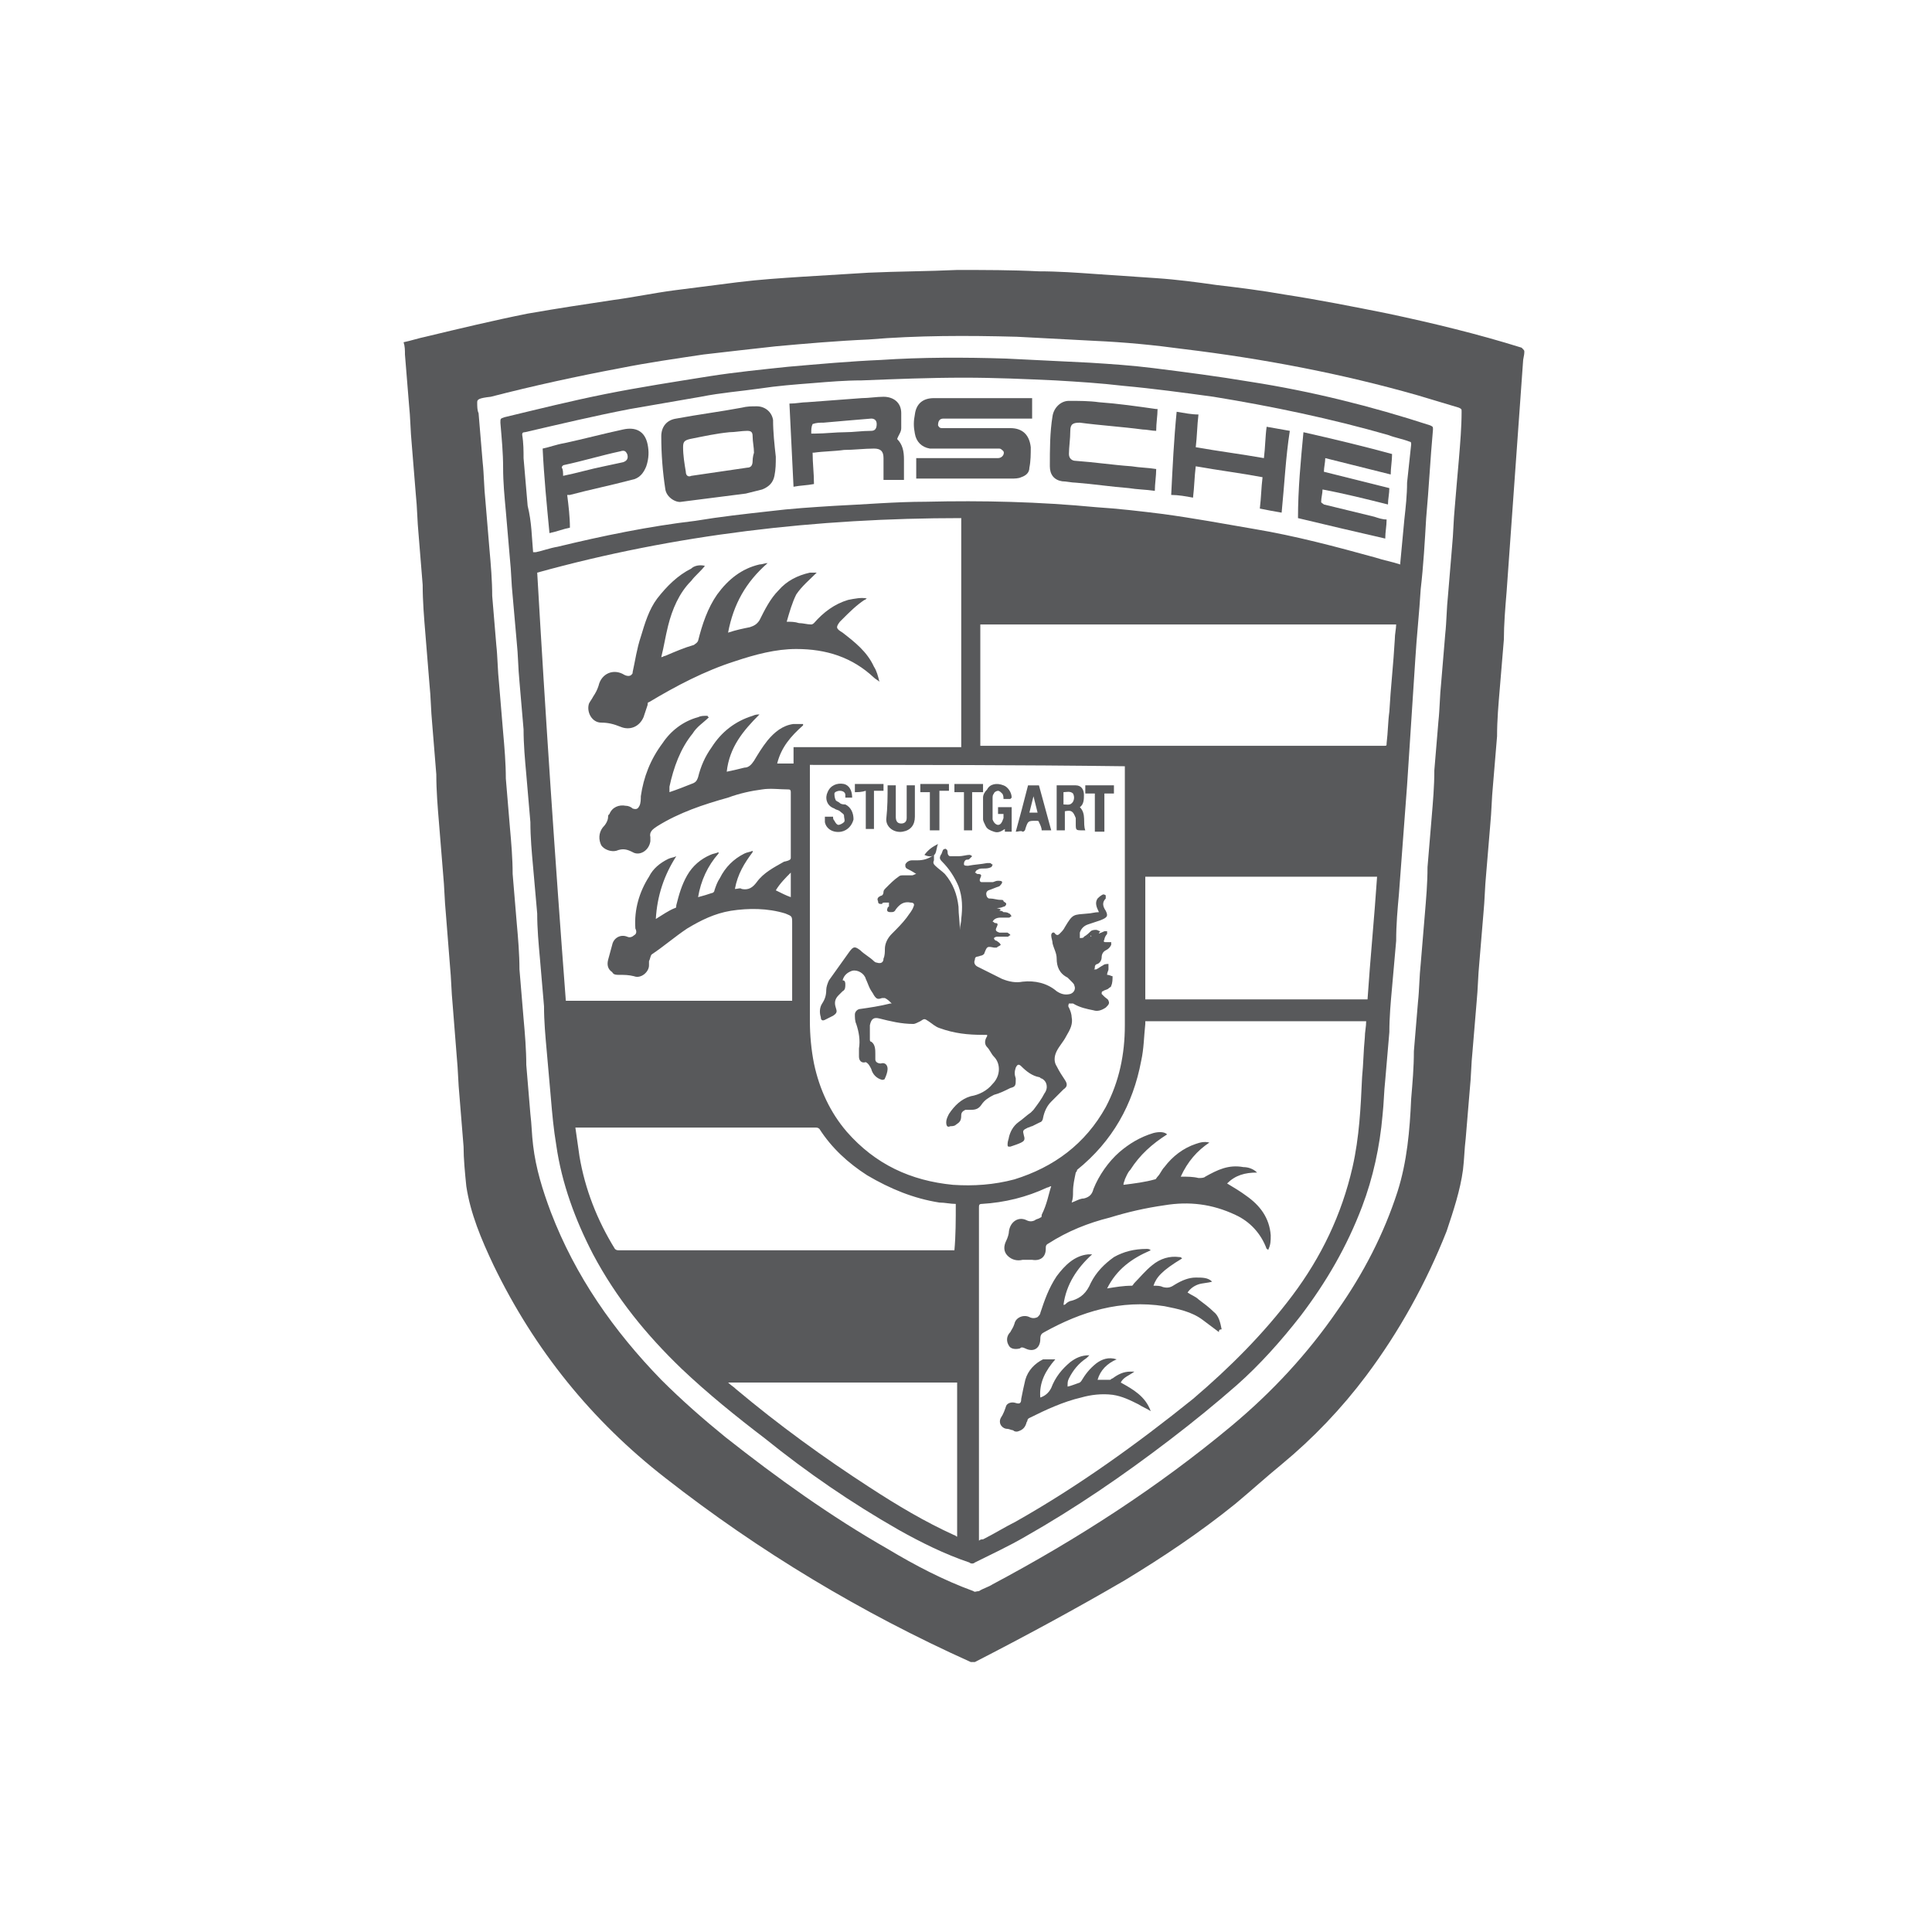 <svg xmlns="http://www.w3.org/2000/svg" xmlns:xlink="http://www.w3.org/1999/xlink" id="Layer_1" x="0px" y="0px" viewBox="0 0 141.7 141.7" style="enable-background:new 0 0 141.7 141.7;" xml:space="preserve"><style type="text/css">	.st0{fill:#58595B;}</style><g id="_x39_krHdp.tif">	<g>		<path class="st0" d="M111.8,25.8c0,0.3-0.1,0.5-0.1,0.8c-0.1,1.4-0.2,2.8-0.3,4.2c-0.1,1.4-0.2,2.8-0.3,4.2   c-0.1,1.4-0.2,2.8-0.3,4.2c-0.1,1.4-0.2,2.8-0.3,4.2c-0.1,1.2-0.2,2.4-0.2,3.5c-0.1,1.2-0.2,2.4-0.3,3.6c-0.1,1.2-0.2,2.3-0.2,3.5   c-0.1,1.2-0.2,2.4-0.3,3.6c-0.1,1-0.1,1.9-0.2,2.9c-0.1,1.2-0.2,2.4-0.3,3.6c-0.1,1-0.1,1.9-0.2,2.9c-0.1,1.2-0.2,2.4-0.3,3.6   c-0.1,1-0.1,1.9-0.2,2.9c-0.1,1.2-0.2,2.4-0.3,3.6c-0.1,0.9-0.1,1.9-0.2,2.8c-0.1,1.2-0.2,2.4-0.3,3.6c-0.1,0.8-0.1,1.5-0.2,2.3   c-0.2,1.5-0.7,3-1.2,4.5c-1.5,3.8-3.5,7.4-5.9,10.6c-1.8,2.4-3.9,4.6-6.2,6.5c-1.1,0.9-2.2,1.9-3.4,2.9c-2.6,2.1-5.3,3.9-8.1,5.6   c-3.6,2.1-7.3,4.1-11,6c-0.1,0-0.2,0-0.3,0c-8-3.6-15.5-8.1-22.4-13.5c-5.4-4.2-9.6-9.4-12.6-15.6c-0.9-1.9-1.7-3.8-2-5.8   C34.1,86,34,85,34,84.1c-0.1-1.2-0.2-2.5-0.3-3.7c-0.1-1-0.1-1.9-0.2-2.9c-0.1-1.3-0.2-2.5-0.3-3.8c-0.1-1-0.1-1.9-0.2-2.9   c-0.1-1.3-0.2-2.5-0.3-3.8c-0.1-1-0.1-1.9-0.2-2.9c-0.1-1.2-0.2-2.5-0.3-3.7c-0.1-1.2-0.2-2.4-0.2-3.6c-0.1-1.2-0.2-2.4-0.3-3.7   c-0.1-1-0.1-2-0.2-2.9c-0.1-1.2-0.2-2.5-0.3-3.7c-0.1-1.2-0.2-2.4-0.2-3.6c-0.1-1.2-0.2-2.4-0.3-3.7c-0.1-1-0.1-2-0.2-2.9   c-0.1-1.2-0.2-2.5-0.3-3.7c-0.1-1-0.1-2-0.2-2.9c-0.1-1.2-0.2-2.5-0.3-3.7c0-0.3,0-0.6-0.1-0.9c0.5-0.1,1.1-0.3,1.6-0.4   c2.5-0.6,5-1.2,7.5-1.7C41,22.6,43,22.3,45,22c1.5-0.2,2.9-0.5,4.4-0.7c1.6-0.2,3.1-0.4,4.7-0.6c1.6-0.2,3.2-0.3,4.7-0.4   c1.6-0.1,3.3-0.2,4.9-0.3c2.2-0.1,4.4-0.1,6.5-0.2c2,0,4,0,6,0.1c1.4,0,2.8,0.1,4.2,0.2c1.5,0.1,2.9,0.2,4.4,0.3   c1.5,0.1,3,0.3,4.4,0.5c1.7,0.2,3.3,0.4,5,0.7c2.6,0.4,5.1,0.9,7.6,1.4c3.3,0.7,6.6,1.5,9.8,2.5C111.8,25.7,111.8,25.7,111.8,25.8   z M35,29.5c0,0.3,0,0.6,0.1,0.8c0.1,1.2,0.2,2.4,0.3,3.6c0.1,0.9,0.1,1.9,0.2,2.8c0.1,1.2,0.2,2.4,0.3,3.6   c0.1,1.1,0.2,2.3,0.2,3.4c0.1,1.2,0.2,2.4,0.3,3.6c0.1,0.9,0.1,1.9,0.2,2.8c0.1,1.2,0.2,2.4,0.3,3.6c0.1,1.1,0.2,2.3,0.2,3.4   c0.1,1.2,0.2,2.4,0.3,3.6c0.1,1.1,0.2,2.3,0.2,3.4c0.1,1.2,0.2,2.4,0.3,3.6c0.1,1.1,0.2,2.3,0.2,3.4c0.1,1.2,0.2,2.4,0.3,3.6   c0.1,1.1,0.2,2.3,0.2,3.4c0.1,1.2,0.2,2.4,0.3,3.6c0.1,0.8,0.1,1.5,0.2,2.3c0.2,1.7,0.7,3.3,1.3,4.9c1.8,4.7,4.6,8.7,8.1,12.3   c1.5,1.5,3.1,2.9,4.7,4.2c3.8,3,7.7,5.8,11.9,8.2c2,1.2,4.1,2.3,6.3,3.1c0.1,0.1,0.2,0,0.4,0c0.3-0.2,0.7-0.3,1-0.5   c6.2-3.3,12.1-7.1,17.5-11.6c3-2.5,5.6-5.3,7.8-8.5c1.9-2.7,3.4-5.6,4.4-8.7c0.7-2.2,0.9-4.5,1-6.8c0.1-1.2,0.2-2.3,0.2-3.5   c0.1-1.2,0.2-2.4,0.3-3.6c0.1-0.9,0.1-1.9,0.2-2.8c0.1-1.2,0.2-2.4,0.3-3.6c0.1-1.2,0.2-2.3,0.2-3.5c0.1-1.2,0.2-2.4,0.3-3.6   c0.1-1.2,0.2-2.3,0.2-3.5c0.1-1.2,0.2-2.4,0.3-3.6c0.1-0.9,0.1-1.9,0.2-2.8c0.1-1.2,0.2-2.4,0.3-3.6c0.1-0.9,0.1-1.9,0.2-2.8   c0.1-1.2,0.2-2.4,0.3-3.6c0.1-1,0.1-1.9,0.2-2.9c0.1-1.2,0.2-2.4,0.3-3.5c0.1-1.2,0.2-2.4,0.2-3.5c0-0.2,0-0.2-0.2-0.3   c-1-0.3-2-0.6-3-0.9c-5.6-1.6-11.4-2.7-17.2-3.4c-2.2-0.3-4.3-0.5-6.5-0.6c-1.9-0.1-3.8-0.2-5.7-0.3c-3.7-0.1-7.3-0.1-10.9,0.2   c-2.3,0.1-4.6,0.3-6.8,0.5c-1.8,0.2-3.6,0.4-5.3,0.6c-2,0.3-4.1,0.6-6.1,1c-3.2,0.6-6.4,1.3-9.5,2.1C35.1,29.2,35,29.3,35,29.5z"></path>		<path class="st0" d="M36.7,31c0-0.3,0-0.3,0.3-0.4c2.5-0.6,4.9-1.2,7.4-1.7c2.5-0.5,5.1-0.9,7.6-1.3c1.9-0.3,3.9-0.5,5.8-0.7   c2.3-0.2,4.5-0.4,6.8-0.5c3-0.2,6.1-0.2,9.2-0.1c2,0.1,4.1,0.2,6.1,0.3c1.6,0.1,3.1,0.2,4.7,0.4c2.4,0.3,4.7,0.6,7.1,1   c4.5,0.7,8.9,1.8,13.2,3.2c0.2,0.1,0.2,0.1,0.2,0.3c-0.2,2.2-0.3,4.3-0.5,6.5c-0.1,1.7-0.2,3.5-0.4,5.2c-0.1,1.7-0.3,3.5-0.4,5.2   c-0.1,1.5-0.2,3.1-0.3,4.6c-0.1,1.5-0.2,3.1-0.3,4.6c-0.1,1.3-0.2,2.7-0.3,4c-0.1,1.3-0.2,2.7-0.3,4c-0.1,1.1-0.2,2.2-0.2,3.4   c-0.1,1.1-0.2,2.3-0.3,3.4c-0.1,1.1-0.2,2.2-0.2,3.3c-0.1,1.2-0.2,2.3-0.3,3.5c-0.1,0.9-0.1,1.7-0.2,2.6c-0.2,2.3-0.7,4.6-1.5,6.7   c-1.1,2.9-2.6,5.5-4.5,8c-1.4,1.8-3,3.6-4.7,5.1c-1.6,1.4-3.2,2.7-4.9,4c-3.4,2.6-6.9,5-10.6,7.1c-1.2,0.7-2.5,1.3-3.7,1.9   c-0.1,0.1-0.3,0.1-0.4,0c-1.8-0.6-3.6-1.5-5.2-2.4c-3.5-2-6.7-4.2-9.8-6.7c-2.1-1.6-4.2-3.3-6.1-5.1c-2.6-2.5-4.8-5.2-6.5-8.4   c-1.3-2.5-2.3-5.2-2.7-8c-0.2-1.2-0.3-2.3-0.4-3.5c-0.1-1.1-0.2-2.3-0.3-3.4c-0.1-1.1-0.2-2.2-0.2-3.3c-0.1-1.2-0.2-2.3-0.3-3.5   c-0.1-1.1-0.2-2.2-0.2-3.3c-0.1-1.1-0.2-2.3-0.3-3.4c-0.1-1.1-0.2-2.2-0.2-3.3c-0.1-1.2-0.2-2.3-0.3-3.5c-0.1-1.1-0.2-2.2-0.2-3.3   c-0.1-1.2-0.2-2.3-0.3-3.5C38,49,38,48,37.9,47.1c-0.1-1.1-0.2-2.3-0.3-3.4c-0.1-0.9-0.1-1.8-0.2-2.7c-0.1-1.2-0.2-2.3-0.3-3.5   c-0.1-1.1-0.2-2.1-0.2-3.2C36.9,33.2,36.8,32.2,36.7,31z M41.5,73.4c5.5,0,11,0,16.6,0c0-0.1,0-0.2,0-0.3c0-1.8,0-3.6,0-5.4   c0-0.5,0-0.5-0.5-0.7c-1.3-0.4-2.7-0.4-4-0.2c-1.2,0.2-2.2,0.7-3.2,1.3c-0.9,0.6-1.7,1.3-2.6,1.9c-0.1,0.1-0.1,0.3-0.2,0.5   c0,0.1,0,0.2,0,0.3c0,0.5-0.6,1-1.1,0.8c-0.4-0.1-0.7-0.1-1.1-0.1c-0.2,0-0.4,0-0.5-0.2c-0.3-0.2-0.4-0.5-0.3-0.9   c0.1-0.4,0.2-0.7,0.3-1.1c0.1-0.5,0.6-0.8,1.1-0.6c0.2,0.1,0.4,0,0.5-0.1c0.2-0.1,0.2-0.3,0.1-0.5c-0.1-1.4,0.3-2.7,1-3.8   c0.3-0.6,0.8-1,1.4-1.3c0.2-0.1,0.4-0.1,0.6-0.2c-0.9,1.4-1.4,2.9-1.5,4.6c0.5-0.3,0.9-0.6,1.4-0.8c0.1,0,0.1-0.1,0.1-0.2   c0.2-0.8,0.4-1.5,0.8-2.2c0.4-0.7,1-1.2,1.7-1.5c0.2-0.1,0.4-0.1,0.6-0.2c0,0,0,0,0,0.1c-0.8,0.9-1.3,2-1.5,3.2   c0.4-0.1,0.7-0.2,1-0.3c0.1,0,0.2-0.1,0.2-0.2c0.1-0.3,0.2-0.6,0.4-0.9c0.4-0.8,1-1.4,1.8-1.8c0.2-0.1,0.4-0.1,0.6-0.2   c0,0,0,0,0,0.1c-0.6,0.8-1.1,1.6-1.3,2.7c0.2,0,0.4-0.1,0.5,0c0.5,0.1,0.8-0.1,1.1-0.5c0.5-0.7,1.3-1.1,2-1.5   C58,63.1,58,63,58,62.9c0-1.6,0-3.2,0-4.8c0-0.2-0.1-0.2-0.2-0.2c-0.6,0-1.3-0.1-1.9,0c-0.8,0.1-1.7,0.3-2.5,0.6   c-1.8,0.5-3.6,1.1-5.2,2.1c-0.3,0.2-0.6,0.4-0.5,0.8c0,0.1,0,0.2,0,0.3c-0.1,0.7-0.8,1.1-1.3,0.8c-0.4-0.2-0.7-0.3-1.2-0.1   c-0.4,0.1-0.9-0.1-1.1-0.4c-0.2-0.4-0.2-0.9,0.1-1.3c0.2-0.2,0.4-0.5,0.4-0.8c0-0.1,0-0.1,0.1-0.2c0.2-0.5,0.7-0.7,1.2-0.6   c0.2,0,0.4,0.1,0.5,0.2c0.3,0.1,0.4,0,0.5-0.2c0.1-0.2,0.1-0.5,0.1-0.7c0.2-1.4,0.7-2.7,1.6-3.9c0.6-0.9,1.5-1.6,2.6-1.9   c0.2-0.1,0.4-0.1,0.7-0.1c0,0,0,0.1,0.1,0.1c-0.4,0.4-0.9,0.7-1.2,1.2c-0.9,1.1-1.4,2.5-1.7,3.9c0,0.1,0,0.3,0,0.4   c0.6-0.2,1.1-0.4,1.6-0.6c0.3-0.1,0.4-0.2,0.5-0.5c0.2-0.8,0.5-1.5,1-2.2c0.7-1.1,1.7-1.9,3-2.3c0.2-0.1,0.4-0.1,0.5-0.1   c-1.2,1.2-2.2,2.4-2.4,4.2c0.5-0.1,0.9-0.2,1.3-0.3c0.3,0,0.5-0.2,0.7-0.5c0.3-0.5,0.6-1,1-1.5c0.5-0.6,1.1-1.1,1.9-1.2   c0.2,0,0.4,0,0.7,0c0,0,0,0,0,0.1c-0.9,0.8-1.6,1.6-1.9,2.8c0.4,0,0.8,0,1.2,0c0-0.4,0-0.8,0-1.2c4.1,0,8.2,0,12.3,0   c0-5.6,0-11.2,0-16.8c-10.6,0-21,1.2-31.1,4C40,52.4,40.7,62.9,41.5,73.4z M77.1,87C77,87,77,87,77.1,87c-0.1,0-0.2,0.1-0.3,0.1   c-1.5,0.7-3.1,1.1-4.8,1.2c-0.2,0-0.2,0.1-0.2,0.3c0,8,0,16.1,0,24.1c0,0.1,0,0.2,0,0.3c0.1-0.1,0.2-0.1,0.3-0.1   c0.8-0.4,1.6-0.9,2.4-1.3c4.6-2.6,8.9-5.7,13-9c2.7-2.3,5.2-4.8,7.3-7.6c2.1-2.8,3.6-5.9,4.4-9.4c0.5-2.2,0.6-4.4,0.7-6.6   c0.1-1,0.1-1.9,0.2-2.9c0-0.4,0.1-0.8,0.1-1.2c-5.4,0-10.8,0-16.2,0c0,0.1,0,0.2,0,0.2c-0.1,0.9-0.1,1.8-0.3,2.7   c-0.6,3.2-2.1,5.9-4.7,8C79,85.9,78.9,86,78.9,86c-0.1,0.5-0.2,0.9-0.2,1.4c0,0.3,0,0.5-0.1,0.8c0.3-0.1,0.6-0.3,0.9-0.3   c0.4-0.1,0.6-0.3,0.7-0.7c0.4-1,1.1-2,1.9-2.7c0.7-0.6,1.5-1.1,2.5-1.4c0.4-0.1,0.8-0.1,1,0.1c-1.1,0.7-2,1.5-2.7,2.6   c-0.2,0.2-0.3,0.5-0.4,0.7c0,0.1-0.1,0.2-0.1,0.4c0.8-0.1,1.6-0.2,2.3-0.4c0.1,0,0.1-0.1,0.2-0.2c0.2-0.2,0.3-0.5,0.5-0.7   c0.6-0.8,1.4-1.4,2.3-1.7c0.3-0.1,0.6-0.2,1-0.1c-0.9,0.6-1.6,1.4-2.1,2.5c0.5,0,0.9,0,1.3,0.1c0.2,0,0.4,0,0.5-0.1   c0.9-0.5,1.7-0.9,2.8-0.7c0.3,0,0.7,0.1,1,0.4c-0.9,0-1.6,0.2-2.2,0.8c0.5,0.3,1,0.6,1.4,0.9c1,0.7,1.7,1.6,1.8,2.9   c0,0.4,0,0.7-0.2,1.1c0-0.1-0.1-0.1-0.1-0.1c-0.4-1.1-1.2-2-2.3-2.5c-1.7-0.8-3.4-1-5.2-0.7c-1.4,0.2-2.7,0.5-4,0.9   c-1.6,0.4-3.1,1-4.5,1.9c-0.2,0.1-0.2,0.2-0.2,0.4c0,0.6-0.4,0.9-1,0.8c-0.2,0-0.4,0-0.7,0c-0.4,0.1-0.8,0-1.1-0.3   c-0.3-0.3-0.3-0.7-0.1-1.1c0.1-0.2,0.2-0.5,0.2-0.7c0.1-0.7,0.7-1.1,1.3-0.8c0.2,0.1,0.4,0.1,0.6,0c0.1-0.1,0.3-0.1,0.4-0.2   c0.1,0,0.1-0.1,0.1-0.2C76.8,88.3,76.9,87.6,77.1,87z M59.4,56.1c0,0.1,0,0.2,0,0.3c0,6.2,0,12.3,0,18.5c0,1,0.1,2.1,0.3,3.1   c0.4,1.9,1.2,3.6,2.4,5c2.1,2.4,4.7,3.6,7.8,3.9c1.5,0.1,3,0,4.5-0.4c2.9-0.9,5.2-2.6,6.7-5.3c1-1.9,1.4-3.9,1.4-6   c0-6.3,0-12.5,0-18.8c0-0.1,0-0.2,0-0.2C74.8,56.1,67.1,56.1,59.4,56.1z M39.1,40.5c0.1,0,0.1,0,0.2,0c0.5-0.1,1-0.3,1.6-0.4   c3.3-0.8,6.7-1.5,10.1-1.9c1.8-0.3,3.6-0.5,5.4-0.7c1.6-0.2,3.2-0.3,4.8-0.4c2.2-0.1,4.5-0.3,6.7-0.3c4.2-0.1,8.3,0,12.5,0.4   c1.6,0.1,3.3,0.3,4.9,0.5c2.2,0.3,4.4,0.7,6.7,1.1c3,0.5,6,1.3,8.9,2.1c0.6,0.2,1.2,0.3,1.8,0.5c0,0,0-0.1,0-0.1   c0.1-1.1,0.2-2.1,0.3-3.2c0.1-0.9,0.2-1.8,0.2-2.7c0.1-0.9,0.2-1.9,0.3-2.8c0-0.1,0-0.2-0.1-0.2c-0.5-0.2-1.1-0.3-1.6-0.5   c-4.2-1.2-8.5-2.1-12.8-2.8c-2.2-0.3-4.4-0.6-6.6-0.8c-1.7-0.2-3.3-0.3-5-0.4c-2.2-0.1-4.4-0.2-6.7-0.2c-2.5,0-5,0.1-7.5,0.2   c-1.2,0-2.4,0.1-3.6,0.2c-1.3,0.1-2.6,0.2-3.9,0.4c-1.4,0.2-2.8,0.3-4.3,0.6c-1.7,0.3-3.5,0.6-5.2,0.9c-2.6,0.5-5.1,1.1-7.7,1.7   c-0.2,0-0.2,0.1-0.2,0.2c0.1,0.6,0.1,1.2,0.1,1.7c0.1,1.2,0.2,2.3,0.3,3.5C39,38.3,39,39.4,39.1,40.5z M71.9,54.7   c0.1,0,0.2,0,0.3,0c4.9,0,9.9,0,14.8,0c3.3,0,6.6,0,9.9,0c1.5,0,3.1,0,4.6,0c0.2,0,0.2,0,0.2-0.2c0.1-0.8,0.1-1.6,0.2-2.3   c0.1-1.8,0.3-3.5,0.4-5.3c0-0.4,0.1-0.8,0.1-1.1c-10.2,0-20.4,0-30.5,0C71.9,48.7,71.9,51.6,71.9,54.7z M70.1,88.3   c-0.4,0-0.8-0.1-1.2-0.1c-1.9-0.3-3.6-1-5.3-2c-1.4-0.9-2.6-2-3.5-3.4c-0.1-0.1-0.2-0.1-0.3-0.1c-5.8,0-11.5,0-17.3,0   c-0.1,0-0.2,0-0.3,0c0.1,0.7,0.2,1.4,0.3,2.1c0.4,2.4,1.3,4.7,2.6,6.8c0.1,0.1,0.2,0.1,0.3,0.1c8.1,0,16.3,0,24.4,0   c0.1,0,0.2,0,0.2,0C70.1,90.6,70.1,89.5,70.1,88.3z M84,64.3c0,3,0,6,0,9c5.4,0,10.9,0,16.3,0c0.2-3,0.5-6,0.7-9   C95.4,64.3,89.7,64.3,84,64.3z M53.4,101.4c0.2,0.2,0.4,0.3,0.6,0.5c3.1,2.6,6.4,5,9.8,7.2c2,1.3,4,2.5,6.2,3.5   c0.1,0,0.1,0.1,0.2,0.1c0-3.8,0-7.5,0-11.3C64.6,101.4,59.1,101.4,53.4,101.4z M58,65.8c0-0.6,0-1.2,0-1.8   c-0.4,0.4-0.8,0.8-1.1,1.3C57.3,65.5,57.7,65.7,58,65.8z"></path>		<path class="st0" d="M51.7,41.5c-0.3,0.4-0.7,0.7-1,1.1c-0.9,0.9-1.4,2.1-1.7,3.3c-0.2,0.8-0.3,1.5-0.5,2.3c0.1,0,0.2-0.1,0.3-0.1   c0.7-0.3,1.4-0.6,2.1-0.8c0.1-0.1,0.2-0.1,0.3-0.3c0.3-1.2,0.7-2.4,1.4-3.4c0.8-1.1,1.8-1.9,3.1-2.2c0.2,0,0.4-0.1,0.6-0.1   c-1.6,1.4-2.5,3-2.9,5.1c0.6-0.2,1.1-0.3,1.6-0.4c0.3-0.1,0.5-0.2,0.7-0.5c0.4-0.8,0.8-1.6,1.4-2.2c0.6-0.7,1.4-1.1,2.3-1.3   c0.1,0,0.3,0,0.5,0c-0.5,0.5-1.1,1-1.5,1.6c-0.3,0.6-0.5,1.3-0.7,2c0.3,0,0.6,0,0.9,0.1c0.3,0,0.6,0.1,0.9,0.1   c0.1,0,0.2-0.1,0.2-0.1c0.7-0.8,1.5-1.4,2.5-1.7c0.5-0.1,1-0.2,1.4-0.1c-0.1,0-0.1,0.1-0.2,0.1c-0.6,0.4-1.1,0.9-1.6,1.4   c-0.1,0.1-0.1,0.1-0.2,0.2c-0.3,0.4-0.3,0.5,0.2,0.8c0.9,0.7,1.8,1.4,2.3,2.5c0.2,0.3,0.3,0.7,0.4,1.1c-0.1-0.1-0.3-0.2-0.4-0.3   c-1.6-1.5-3.5-2.1-5.7-2.1c-1.5,0-3,0.4-4.5,0.9c-2.2,0.7-4.3,1.8-6.3,3c-0.1,0-0.1,0.1-0.1,0.2c-0.1,0.3-0.2,0.6-0.3,0.9   c-0.3,0.7-1,1-1.7,0.7c-0.5-0.2-0.9-0.3-1.4-0.3c-0.7,0-1.1-0.8-0.9-1.4c0.1-0.2,0.2-0.3,0.3-0.5c0.2-0.3,0.3-0.5,0.4-0.8   c0.2-0.9,1.1-1.3,1.9-0.8c0.2,0.1,0.4,0.1,0.5,0c0.1-0.1,0.1-0.1,0.1-0.2c0.2-0.9,0.3-1.7,0.6-2.6c0.3-1,0.6-2,1.2-2.8   c0.7-0.9,1.5-1.7,2.5-2.2C50.9,41.5,51.3,41.4,51.7,41.5z"></path>		<path class="st0" d="M89.4,97.7c-0.4-0.3-0.8-0.6-1.2-0.9c-0.8-0.6-1.8-0.8-2.8-1c-3.2-0.5-6.1,0.4-8.8,1.9   c-0.2,0.1-0.3,0.2-0.3,0.5c0,0.7-0.5,1-1.1,0.7c-0.2-0.1-0.3-0.1-0.4,0c-0.4,0.1-0.7,0-0.8-0.2c-0.2-0.3-0.2-0.7,0.1-1   c0.1-0.2,0.2-0.3,0.3-0.6c0.1-0.5,0.7-0.7,1.1-0.5c0.2,0.1,0.4,0.1,0.6,0c0.1-0.1,0.2-0.2,0.2-0.3c0.3-0.9,0.6-1.8,1.2-2.7   c0.6-0.8,1.3-1.5,2.3-1.6c0.1,0,0.2,0,0.3,0c-1.1,1-1.9,2.2-2.1,3.7c0.1,0,0.1,0,0.2-0.1c0.1-0.1,0.3-0.2,0.4-0.2   c0.7-0.2,1.1-0.6,1.4-1.3c0.4-0.8,1-1.4,1.7-1.9c0.7-0.4,1.5-0.6,2.4-0.6c0.1,0,0.2,0,0.3,0.1c-1.4,0.6-2.5,1.4-3.2,2.8   c0.6-0.1,1.2-0.2,1.8-0.2c0.1,0,0.1-0.1,0.2-0.2c0.4-0.4,0.8-0.9,1.3-1.3c0.6-0.5,1.3-0.7,2-0.6c0.1,0,0.1,0,0.2,0.1   c-1.5,0.9-1.9,1.4-2.1,2c0.3,0,0.5,0,0.7,0.1c0.4,0.1,0.6,0,0.9-0.2c0.5-0.3,1-0.5,1.5-0.5c0.5,0,0.9,0,1.2,0.3   c-0.3,0.1-0.7,0.1-1,0.2c-0.3,0.1-0.6,0.3-0.8,0.6c0.3,0.2,0.6,0.3,0.8,0.5c0.4,0.3,0.8,0.6,1.1,0.9c0.4,0.3,0.5,0.8,0.6,1.3   C89.4,97.5,89.4,97.6,89.4,97.7z"></path>		<path class="st0" d="M77.4,99.7c-0.7,0.8-1.2,1.7-1.1,2.8c0.3-0.1,0.6-0.3,0.8-0.7c0.3-0.8,0.8-1.4,1.4-1.9   c0.4-0.3,0.8-0.5,1.4-0.5c-0.1,0.1-0.1,0.1-0.2,0.2c-0.6,0.4-1,0.9-1.3,1.5c-0.1,0.2-0.1,0.3-0.1,0.6c0.4-0.1,0.6-0.2,0.9-0.3   c0,0,0.1-0.1,0.1-0.1c0.3-0.5,0.6-0.9,1.1-1.3c0.4-0.3,0.9-0.5,1.5-0.3c-0.7,0.3-1.2,0.8-1.4,1.5c0.3,0,0.6,0,0.9,0   c0.1,0,0.1-0.1,0.2-0.1c0.4-0.3,0.8-0.5,1.3-0.5c0.1,0,0.2,0,0.3,0c-0.4,0.3-0.8,0.4-1,0.8c0.9,0.5,1.8,1,2.2,2.1   c-0.3-0.2-0.6-0.3-0.9-0.5c-0.6-0.3-1.2-0.6-1.9-0.7c-0.8-0.1-1.6,0-2.3,0.2c-1.3,0.3-2.6,0.9-3.8,1.5c-0.2,0.1-0.1,0.2-0.2,0.3   c-0.1,0.4-0.3,0.6-0.7,0.7c-0.1,0-0.2,0-0.3-0.1c-0.1,0-0.3-0.1-0.4-0.1c-0.4,0-0.7-0.4-0.5-0.8c0.2-0.3,0.3-0.6,0.4-0.9   c0.1-0.2,0.4-0.3,0.7-0.2c0.3,0.1,0.4,0,0.4-0.3c0.1-0.5,0.2-1,0.3-1.4c0.2-0.7,0.7-1.2,1.3-1.5C77,99.7,77.2,99.7,77.4,99.7   C77.4,99.6,77.4,99.6,77.4,99.7z"></path>		<path class="st0" d="M73.3,66.8c0.1,0,0.2,0,0.3,0.1c0.1,0,0.3,0,0.4,0.1c0.1,0,0.1,0.1,0.2,0.2c-0.1,0-0.1,0.1-0.2,0.1   c-0.2,0-0.4,0-0.6,0c-0.3,0-0.5,0.1-0.6,0.3c0.1,0,0.1,0.1,0.2,0.1c0.2,0,0.2,0.1,0.1,0.3c-0.1,0.2-0.1,0.3,0.2,0.4   c0.1,0,0.3,0,0.4,0c0.1,0,0.1,0,0.2,0c0.1,0.1,0.2,0.1,0.2,0.2c-0.1,0-0.1,0.1-0.2,0.1c-0.2,0-0.5,0-0.7,0c-0.1,0-0.2,0-0.3,0.1   c0,0.1,0.1,0.2,0.2,0.2c0.1,0.1,0.2,0.1,0.3,0.3c-0.1,0.1-0.2,0.1-0.3,0.2c-0.1,0-0.1,0-0.2,0c-0.5-0.1-0.5-0.1-0.7,0.4   c0,0.1-0.2,0.2-0.3,0.2c-0.2,0.1-0.4,0-0.4,0.3c-0.1,0.2,0,0.4,0.2,0.5c0.6,0.3,1.2,0.6,1.8,0.9c0.5,0.2,1,0.3,1.5,0.2   c0.9-0.1,1.8,0.1,2.5,0.7c0.3,0.2,0.6,0.3,1,0.2c0.3-0.1,0.4-0.4,0.3-0.6c0-0.1-0.1-0.2-0.2-0.3c-0.1-0.1-0.2-0.2-0.3-0.3   c-0.6-0.3-0.8-0.8-0.8-1.4c0-0.4-0.2-0.7-0.3-1.1c0-0.2-0.1-0.4-0.1-0.6c0-0.2,0.2-0.3,0.3-0.1c0.1,0.1,0.2,0.1,0.3,0   c0.2-0.2,0.3-0.3,0.4-0.5c0.6-1,0.6-0.9,1.7-1c0.2,0,0.5-0.1,0.8-0.1c-0.2-0.4-0.3-0.7-0.1-1c0.1-0.1,0.2-0.2,0.4-0.3   c0,0,0.2,0,0.2,0.1c0,0,0,0.2,0,0.2c-0.3,0.3-0.2,0.6,0,0.9c0.2,0.4,0.1,0.5-0.4,0.7c-0.3,0.1-0.6,0.2-0.9,0.3   c-0.3,0.1-0.5,0.3-0.6,0.6c0,0.1,0,0.2,0,0.4c0.1,0,0.3,0,0.3-0.1c0.2-0.1,0.4-0.3,0.5-0.4c0.1-0.1,0.3-0.1,0.4-0.1   c0.1,0,0.2,0.1,0.3,0.1c-0.1,0.1-0.1,0.2-0.2,0.3c-0.1,0.1-0.3,0.2-0.4,0.3C80,68.5,80,68.6,80,68.6c0,0,0,0,0,0.1   c0.1,0,0.2-0.1,0.3-0.1c0.2-0.1,0.5-0.2,0.7-0.3c0.1,0,0.1,0,0.2,0c0,0.1,0,0.1,0,0.2c-0.1,0.1-0.2,0.3-0.2,0.4   c-0.1,0.2,0,0.2,0.1,0.2c0.1,0,0.1,0,0.2,0c0.1,0,0.2,0,0.2,0c0,0.1,0,0.2,0,0.2c-0.1,0.2-0.2,0.3-0.4,0.4   c-0.2,0.1-0.3,0.3-0.3,0.5c0,0.2-0.1,0.4-0.3,0.5c-0.1,0-0.2,0.1-0.2,0.2c0,0.1,0,0.2-0.1,0.2c0.1,0,0.2,0,0.2,0   c0.2-0.1,0.3-0.2,0.5-0.3c0.1-0.1,0.3-0.1,0.4-0.1c0,0.1,0,0.3,0,0.4c0,0.1-0.1,0.2-0.1,0.4c0.2,0,0.3,0.1,0.4,0.1   c0,0.2,0,0.5-0.1,0.7c0,0.1-0.1,0.1-0.2,0.2c-0.1,0.1-0.3,0.1-0.4,0.2c-0.1,0-0.1,0.1-0.1,0.2c0,0,0.1,0.1,0.2,0.2   c0.1,0.1,0.3,0.2,0.3,0.3c0.1,0.2,0,0.3-0.2,0.5c-0.3,0.2-0.6,0.3-0.9,0.2c-0.5-0.1-1-0.2-1.5-0.5c-0.1,0-0.2,0-0.3,0   c0,0-0.1,0.2,0,0.3c0.1,0.2,0.2,0.5,0.2,0.7c0.1,0.5-0.1,0.9-0.4,1.4c-0.2,0.4-0.5,0.7-0.7,1.1c-0.2,0.4-0.2,0.8,0,1.1   c0.2,0.4,0.4,0.7,0.6,1c0.2,0.3,0.2,0.5-0.1,0.7c-0.3,0.3-0.6,0.6-0.9,0.9c-0.3,0.3-0.5,0.7-0.6,1.2c0,0.1-0.1,0.3-0.2,0.3   c-0.2,0.1-0.4,0.2-0.6,0.3c-0.1,0-0.2,0.1-0.3,0.1c-0.4,0.2-0.4,0.2-0.3,0.6c0.1,0.3,0,0.4-0.2,0.5c-0.2,0.1-0.5,0.2-0.8,0.3   c-0.2,0-0.2,0-0.2-0.2c0-0.2,0.1-0.4,0.1-0.5c0.1-0.4,0.3-0.8,0.7-1.1c0.3-0.2,0.6-0.5,0.9-0.7c0.1-0.1,0.1-0.1,0.2-0.2   c0.3-0.4,0.6-0.8,0.8-1.2c0.3-0.4,0.2-0.9-0.2-1.1c-0.1,0-0.1-0.1-0.2-0.1c-0.5-0.1-0.9-0.4-1.3-0.8c-0.2-0.2-0.3-0.1-0.4,0.1   c-0.1,0.3-0.1,0.5,0,0.8c0,0.5,0,0.6-0.4,0.7c-0.4,0.2-0.8,0.4-1.2,0.5c-0.4,0.2-0.7,0.4-0.9,0.7c-0.2,0.3-0.4,0.4-0.8,0.4   c-0.1,0-0.3,0-0.4,0c-0.2,0.1-0.3,0.2-0.3,0.4c0,0.4-0.1,0.5-0.4,0.7c-0.1,0.1-0.3,0.1-0.4,0.1c-0.2,0.1-0.3,0-0.3-0.3   c0-0.2,0.1-0.4,0.2-0.6c0.4-0.6,0.9-1.1,1.6-1.3c0.6-0.1,1.2-0.4,1.6-0.9c0.6-0.6,0.6-1.5,0.1-2c-0.2-0.2-0.3-0.5-0.5-0.7   c-0.2-0.2-0.2-0.5,0-0.8c0,0,0-0.1,0-0.1c0,0,0,0,0,0c-0.1,0-0.2,0-0.3,0c-1.1,0-2.1-0.1-3.2-0.5c-0.3-0.1-0.5-0.3-0.8-0.5   c-0.3-0.2-0.3-0.2-0.6,0c-0.2,0.1-0.4,0.2-0.5,0.2c-0.9,0-1.7-0.2-2.5-0.4c-0.4-0.1-0.6,0-0.7,0.5c0,0.3,0,0.7,0,1   c0,0.1,0,0.2,0.1,0.2c0.3,0.2,0.3,0.6,0.3,0.9c0,0.1,0,0.3,0,0.4c0,0.2,0.2,0.3,0.4,0.3c0.3-0.1,0.5,0.1,0.5,0.4   c0,0.2-0.1,0.5-0.2,0.7c0,0.1-0.2,0.1-0.2,0.1c-0.4-0.1-0.7-0.4-0.8-0.8c-0.1-0.2-0.2-0.4-0.4-0.5C63.2,78,63,77.8,63,77.5   c0-0.2,0-0.4,0-0.6c0.1-0.6,0-1.2-0.2-1.8c-0.1-0.2-0.1-0.5-0.1-0.7c0-0.2,0.2-0.4,0.4-0.4c0.7-0.1,1.4-0.2,2.2-0.4   c0,0,0.1,0,0.1,0c-0.2-0.2-0.3-0.3-0.5-0.4c0,0-0.1,0-0.2,0c-0.3,0.1-0.4,0.1-0.6-0.2c-0.1-0.2-0.2-0.3-0.3-0.5   c-0.1-0.2-0.2-0.5-0.3-0.7c-0.1-0.4-0.6-0.7-1-0.6c-0.3,0.1-0.6,0.3-0.7,0.7C62,71.9,62,72.1,62,72.2c0,0.2,0,0.4-0.2,0.5   c-0.1,0.1-0.2,0.2-0.3,0.3c-0.3,0.3-0.3,0.6-0.2,0.9c0.1,0.3,0.1,0.4-0.2,0.6c-0.2,0.1-0.4,0.2-0.6,0.3c-0.2,0.1-0.3,0-0.3-0.2   c-0.1-0.3-0.1-0.7,0.1-1c0.2-0.3,0.3-0.6,0.3-1c0-0.2,0.1-0.5,0.2-0.7c0.5-0.7,1-1.4,1.5-2.1c0.3-0.4,0.4-0.4,0.8-0.1   c0.3,0.3,0.7,0.5,1,0.8c0.1,0.1,0.2,0.1,0.2,0.1c0.3,0.1,0.5,0,0.5-0.3c0.1-0.2,0.1-0.5,0.1-0.7c0-0.4,0.2-0.8,0.5-1.1   c0.4-0.4,0.8-0.8,1.1-1.2c0.2-0.3,0.4-0.5,0.5-0.8c0.1-0.2,0-0.3-0.2-0.3c-0.5-0.1-0.8,0.1-1.1,0.5c-0.1,0.2-0.2,0.2-0.4,0.2   c-0.2,0-0.3-0.1-0.2-0.3c0,0,0-0.1,0.1-0.1c0-0.1,0-0.2,0-0.3c-0.1,0-0.2,0-0.3,0c-0.1,0-0.2,0-0.2,0.1c-0.2,0-0.3,0-0.3-0.2   c-0.1-0.2,0-0.3,0.2-0.4c0.1,0,0.2-0.1,0.2-0.3c0-0.1,0.1-0.2,0.2-0.3c0.3-0.3,0.6-0.6,0.9-0.8c0.1-0.1,0.2-0.1,0.4-0.1   c0.2,0,0.4,0,0.6,0c0.1,0,0.2-0.1,0.3-0.1c-0.3-0.2-0.5-0.3-0.7-0.4c-0.1-0.1-0.1-0.1-0.1-0.3c0.1-0.2,0.3-0.3,0.5-0.3   c0.1,0,0.3,0,0.4,0c0.4,0,0.8-0.1,1.2-0.4c0,0.2,0,0.3,0,0.4c-0.1,0.2,0,0.3,0.1,0.4c0.2,0.2,0.5,0.4,0.7,0.6   c0.6,0.7,0.9,1.5,1,2.4c0,0.6,0.1,1.1,0.1,1.7c0-0.3,0.1-0.5,0.1-0.8c0.1-0.8,0.1-1.6-0.2-2.4c-0.3-0.7-0.7-1.3-1.2-1.8   c-0.2-0.2-0.2-0.3-0.1-0.5c0.1-0.1,0.1-0.3,0.2-0.4c0,0,0.2-0.1,0.2,0c0.1,0,0.1,0.2,0.1,0.2c0,0.2,0.1,0.3,0.2,0.3   c0.2,0,0.4,0,0.6,0c0.3,0,0.6-0.1,0.8-0.1c0.1,0,0.2,0.1,0.2,0.1c-0.1,0.1-0.1,0.1-0.2,0.2c-0.1,0.1-0.2,0-0.3,0.1   c-0.1,0.1-0.1,0.2-0.1,0.3c0,0.1,0.2,0.1,0.3,0.1c0.5-0.1,0.9-0.1,1.4-0.2c0.1,0,0.1,0,0.2,0c0.1,0,0.1,0.1,0.2,0.1   c0,0.1-0.1,0.2-0.1,0.2c-0.2,0.1-0.4,0.1-0.6,0.1c-0.1,0-0.3,0-0.4,0.1c-0.1,0-0.1,0.1-0.2,0.2c0.1,0,0.1,0.1,0.2,0.1   c0.3,0,0.3,0.1,0.2,0.3c-0.1,0.2,0,0.3,0.1,0.3c0.3,0,0.6,0,0.8,0c0.1,0,0.2-0.1,0.4-0.1c0.1,0,0.3,0,0.3,0.1   c0,0.1-0.1,0.2-0.2,0.3c-0.3,0.1-0.5,0.2-0.8,0.3c-0.2,0.1-0.2,0.3-0.1,0.5c0.1,0.1,0.1,0.1,0.2,0.1c0.3,0,0.5,0.1,0.8,0.1   c0.1,0,0.2,0,0.2,0.1c0.1,0.1,0.2,0.1,0.2,0.2c0,0.1-0.1,0.2-0.2,0.2c-0.2,0.1-0.4,0.1-0.5,0.1C73.5,66.7,73.4,66.7,73.3,66.8   C73.3,66.8,73.3,66.8,73.3,66.8z"></path>		<path class="st0" d="M78.1,59.5c0,0.5,0,0.9,0,1.4c-0.2,0-0.4,0-0.6,0c0-1.1,0-2.2,0-3.3c0.5,0,0.9,0,1.4,0c0.4,0,0.6,0.3,0.6,0.7   c0,0.3,0,0.7-0.3,0.9c0.5,0.5,0.2,1.2,0.4,1.7c-0.1,0-0.1,0-0.2,0c-0.5,0-0.5,0-0.5-0.5c0-0.1,0-0.3,0-0.4   C78.7,59.5,78.6,59.4,78.1,59.5z M78,59c0.3,0,0.5,0.1,0.7-0.2c0.1-0.2,0.1-0.4,0-0.6c-0.2-0.2-0.5-0.1-0.7-0.1   C78,58.4,78,58.7,78,59z"></path>		<path class="st0" d="M73.6,58.6c0-0.1,0-0.3-0.1-0.4c-0.1-0.1-0.2-0.2-0.3-0.2c-0.1,0-0.3,0.1-0.3,0.2c-0.1,0.1-0.1,0.2-0.1,0.4   c0,0.5,0,1,0,1.4c0,0,0,0.1,0,0.1c0.1,0.3,0.3,0.4,0.4,0.4c0.2,0,0.3-0.2,0.4-0.5c0-0.1,0-0.2,0-0.3c-0.1,0-0.1,0-0.2,0   c-0.1,0-0.1,0-0.2,0c0-0.2,0-0.3,0-0.5c0.3,0,0.6,0,1,0c0,0.6,0,1.2,0,1.8c-0.2,0-0.3,0-0.5,0c0-0.1,0-0.1,0-0.2   c-0.3,0.2-0.5,0.3-0.8,0.2c-0.3-0.1-0.5-0.2-0.6-0.4c-0.1-0.2-0.2-0.4-0.2-0.5c0-0.5,0-1.1,0-1.6c0-0.2,0.1-0.4,0.3-0.6   c0.2-0.4,0.7-0.5,1.2-0.3c0.3,0.1,0.6,0.5,0.6,0.9c0,0-0.1,0.1-0.1,0.1C73.9,58.6,73.8,58.6,73.6,58.6z"></path>		<path class="st0" d="M74.5,61c0.3-1.1,0.6-2.2,0.9-3.4c0.3,0,0.5,0,0.8,0c0.3,1.1,0.6,2.2,0.9,3.3c-0.2,0-0.5,0-0.7,0   c0-0.2-0.1-0.4-0.2-0.6c0-0.1-0.1-0.1-0.2-0.1c0,0,0,0,0,0c-0.6,0-0.6,0-0.8,0.6c0,0.1-0.1,0.2-0.2,0.2C74.9,60.9,74.7,61,74.5,61   z M75.8,58.4C75.8,58.4,75.8,58.4,75.8,58.4c-0.1,0.4-0.2,0.8-0.3,1.2c0.2,0,0.4,0,0.6,0C76,59.2,75.9,58.8,75.8,58.4z"></path>		<path class="st0" d="M65.1,57.6c0.2,0,0.4,0,0.6,0c0,0.1,0,0.2,0,0.2c0,0.7,0,1.4,0,2.1c0,0.3,0.1,0.5,0.4,0.5   c0.2,0,0.4-0.1,0.4-0.4c0-0.7,0-1.4,0-2.1c0-0.1,0-0.2,0-0.3c0.2,0,0.4,0,0.6,0c0,0.1,0,0.1,0,0.2c0,0.7,0,1.4,0,2.1   c0,0.6-0.3,1-0.9,1.1c-0.6,0.1-1.2-0.3-1.2-0.9C65.1,59.2,65.1,58.4,65.1,57.6z"></path>		<path class="st0" d="M62.5,58.5c-0.2,0-0.3,0-0.5,0c0-0.1,0-0.1,0-0.2c0-0.2-0.2-0.3-0.4-0.3c-0.2,0-0.4,0.1-0.4,0.2   c0,0.1,0,0.3,0.1,0.5c0.1,0.1,0.2,0.1,0.3,0.2c0.1,0.1,0.3,0.1,0.4,0.1c0.4,0.2,0.6,0.6,0.6,1.1c-0.1,0.4-0.4,0.8-0.9,0.9   c-0.6,0.1-1.1-0.2-1.2-0.7c0-0.1,0-0.3,0-0.4c0.2,0,0.4,0,0.6,0c0,0.1,0,0.2,0.1,0.3c0.1,0.2,0.2,0.3,0.3,0.3   c0.1,0,0.3-0.1,0.4-0.2c0.1-0.1,0-0.3,0-0.5c0-0.1-0.2-0.2-0.3-0.3c-0.1-0.1-0.3-0.1-0.4-0.2c-0.6-0.2-0.7-0.8-0.5-1.2   c0.2-0.5,0.7-0.7,1.2-0.6C62.3,57.6,62.5,58,62.5,58.5z"></path>		<path class="st0" d="M71.3,58.1c0,1,0,1.9,0,2.8c-0.2,0-0.4,0-0.6,0c0-0.9,0-1.8,0-2.8c-0.2,0-0.5,0-0.7,0c0-0.2,0-0.4,0-0.6   c0.7,0,1.4,0,2.1,0c0,0.2,0,0.3,0,0.6C71.8,58.1,71.5,58.1,71.3,58.1z"></path>		<path class="st0" d="M81.7,57.6c0,0.2,0,0.4,0,0.6c-0.2,0-0.5,0-0.7,0c0,0.9,0,1.9,0,2.8c-0.2,0-0.4,0-0.7,0c0-0.9,0-1.8,0-2.8   c-0.3,0-0.5,0-0.7,0c0-0.2,0-0.4,0-0.6C80.3,57.6,81,57.6,81.7,57.6z"></path>		<path class="st0" d="M68.9,60.9c-0.2,0-0.4,0-0.7,0c0-0.9,0-1.9,0-2.8c-0.3,0-0.5,0-0.7,0c0-0.2,0-0.4,0-0.6c0.7,0,1.4,0,2.1,0   c0,0.2,0,0.3,0,0.5c-0.2,0-0.5,0-0.7,0C68.9,59.1,68.9,60,68.9,60.9z"></path>		<path class="st0" d="M62.7,58.1c0-0.2,0-0.4,0-0.6c0.7,0,1.4,0,2.1,0c0,0.2,0,0.3,0,0.5c-0.2,0-0.5,0-0.7,0c0,1,0,1.9,0,2.8   c-0.2,0-0.4,0-0.6,0c0-0.9,0-1.8,0-2.8C63.2,58.1,62.9,58.1,62.7,58.1z"></path>		<path class="st0" d="M68.8,61.9c-0.1,0.2-0.1,0.5-0.2,0.7c-0.1,0.2-0.4,0.3-0.8,0.1C68.1,62.3,68.4,62.1,68.8,61.9z"></path>		<path class="st0" d="M75.7,29.2c0,0.5,0,1,0,1.5c-0.1,0-0.2,0-0.3,0c-2.1,0-4.1,0-6.2,0c-0.3,0-0.4,0.2-0.4,0.5   c0.1,0.2,0.2,0.2,0.3,0.2c0.9,0,1.7,0,2.6,0c0.8,0,1.6,0,2.4,0c0.9,0,1.4,0.5,1.5,1.4c0,0.5,0,1-0.1,1.5c0,0.4-0.3,0.6-0.6,0.7   c-0.2,0.1-0.5,0.1-0.7,0.1c-2.3,0-4.6,0-6.9,0c0,0,0,0-0.1,0c0-0.5,0-1,0-1.5c0.1,0,0.2,0,0.2,0c1.9,0,3.8,0,5.8,0   c0.3,0,0.5-0.3,0.4-0.5c-0.1-0.1-0.2-0.2-0.3-0.2c-0.3,0-0.6,0-0.9,0c-1.2,0-2.4,0-3.6,0c-0.2,0-0.4,0-0.6,0   c-0.6-0.1-1-0.5-1.1-1.1c-0.1-0.5-0.1-0.9,0-1.4c0.1-0.8,0.6-1.2,1.4-1.2c1.1,0,2.2,0,3.3,0c1.1,0,2.3,0,3.4,0   C75.5,29.2,75.6,29.2,75.7,29.2z"></path>		<path class="st0" d="M56.9,33.5c0,0.5,0,0.9-0.1,1.4c-0.1,0.5-0.4,0.8-0.9,1c-0.4,0.1-0.8,0.2-1.2,0.3c-1.6,0.2-3.1,0.4-4.7,0.6   c-0.4,0.1-1.1-0.3-1.2-0.9c-0.2-1.3-0.3-2.6-0.3-3.9c0-0.7,0.4-1.2,1.1-1.3c1.6-0.3,3.2-0.5,4.8-0.8c0.4-0.1,0.7-0.1,1.1-0.1   c0.6,0,1.1,0.4,1.2,1C56.7,31.7,56.8,32.6,56.9,33.5C56.9,33.5,56.9,33.5,56.9,33.5z M55.3,33.2c0-0.4-0.1-0.8-0.1-1.2   c0-0.3-0.1-0.4-0.4-0.4c-0.4,0-0.9,0.1-1.3,0.1c-1,0.1-1.9,0.3-2.9,0.5c-0.4,0.1-0.5,0.2-0.5,0.6c0,0.6,0.1,1.2,0.2,1.8   c0,0.3,0.2,0.4,0.4,0.3c1.4-0.2,2.7-0.4,4.1-0.6c0.3,0,0.4-0.2,0.4-0.5C55.2,33.8,55.2,33.5,55.3,33.2z"></path>		<path class="st0" d="M66.3,35.2c-0.5,0-1,0-1.5,0c0,0,0-0.1,0-0.2c0-0.5,0-0.9,0-1.4c0-0.5-0.2-0.7-0.7-0.7   c-0.7,0-1.5,0.1-2.2,0.1c-0.7,0.1-1.5,0.1-2.2,0.2c0,0-0.1,0-0.1,0c0,0.8,0.1,1.5,0.1,2.3c-0.5,0.1-1,0.1-1.5,0.2   c-0.1-2-0.2-4-0.3-6.1c0.5,0,0.9-0.1,1.3-0.1c1.3-0.1,2.7-0.2,4-0.3c0.5,0,1.1-0.1,1.6-0.1c0.7,0,1.3,0.4,1.3,1.2   c0,0.4,0,0.8,0,1.1c0,0.3-0.2,0.5-0.3,0.8c0.4,0.4,0.5,0.9,0.5,1.5C66.3,34.2,66.3,34.7,66.3,35.2z M59.5,31.8c0.1,0,0.2,0,0.3,0   c0.7,0,1.5-0.1,2.2-0.1c0.6,0,1.2-0.1,1.9-0.1c0.3,0,0.4-0.2,0.4-0.5c0-0.3-0.2-0.4-0.4-0.4c-1.2,0.1-2.4,0.2-3.5,0.3   c-0.3,0-0.5,0-0.8,0.1C59.5,31.3,59.5,31.5,59.5,31.8z"></path>		<path class="st0" d="M95.6,31.7c2.2,0.5,4.3,1,6.5,1.6c0,0.5-0.1,1-0.1,1.5c-1.6-0.4-3.2-0.8-4.8-1.2c0,0.3-0.1,0.7-0.1,1   c1.6,0.4,3.2,0.8,4.8,1.2c0,0.4-0.1,0.8-0.1,1.2c-1.6-0.4-3.2-0.8-4.8-1.1c0,0.3-0.1,0.6-0.1,0.9c0,0.1,0.1,0.1,0.2,0.2   c1.2,0.3,2.5,0.6,3.7,0.9c0.3,0.1,0.6,0.2,0.9,0.2c0,0.5-0.1,0.9-0.1,1.4c-2.2-0.5-4.3-1-6.4-1.5C95.2,35.9,95.4,33.8,95.6,31.7z"></path>		<path class="st0" d="M84.8,34.4c0,0.5-0.1,1.1-0.1,1.6c-0.7-0.1-1.3-0.1-1.9-0.2c-1.3-0.1-2.6-0.3-3.9-0.4c-0.3,0-0.7-0.1-1-0.1   c-0.6-0.1-0.9-0.5-0.9-1.1c0-1.2,0-2.5,0.2-3.7c0.1-0.6,0.6-1.1,1.2-1.1c0.7,0,1.5,0,2.2,0.1c1.4,0.1,2.8,0.3,4.2,0.5   c0,0,0.1,0,0.1,0c0,0.5-0.1,1-0.1,1.6c-0.3,0-0.7-0.1-1-0.1c-1.5-0.2-3.1-0.3-4.6-0.5c-0.5,0-0.7,0.1-0.7,0.6   c0,0.6-0.1,1.2-0.1,1.7c0,0.3,0.2,0.5,0.5,0.5c1.4,0.1,2.7,0.3,4.1,0.4C83.6,34.3,84.2,34.3,84.8,34.4z"></path>		<path class="st0" d="M94,37.6c-0.6-0.1-1.1-0.2-1.6-0.3c0.1-0.8,0.1-1.5,0.2-2.3c-1.6-0.3-3.2-0.5-4.9-0.8   c-0.1,0.8-0.1,1.5-0.2,2.3c-0.5-0.1-1.1-0.2-1.6-0.2c0.1-2,0.2-4.1,0.4-6.1c0.6,0.1,1.1,0.2,1.6,0.2c-0.1,0.8-0.1,1.6-0.2,2.4   c1.7,0.3,3.3,0.5,5,0.8c0.1-0.8,0.1-1.6,0.2-2.3c0.6,0.1,1.1,0.2,1.7,0.3C94.3,33.5,94.2,35.6,94,37.6z"></path>		<path class="st0" d="M41.6,36.3c0.1,0.8,0.2,1.6,0.2,2.4c-0.5,0.1-1,0.3-1.5,0.4c-0.2-2.1-0.4-4.1-0.5-6.2c0.5-0.1,1-0.3,1.6-0.4   c1.4-0.3,2.9-0.7,4.3-1c0.9-0.2,1.6,0.1,1.8,1.1c0.1,0.5,0.1,1-0.1,1.6c-0.2,0.5-0.5,0.9-1.1,1c-1.5,0.4-3,0.7-4.5,1.1   C41.7,36.3,41.6,36.3,41.6,36.3z M41.3,34.9c1-0.2,2-0.5,3-0.7c0.5-0.1,0.9-0.2,1.4-0.3c0.3-0.1,0.4-0.3,0.3-0.6   c-0.1-0.2-0.2-0.3-0.5-0.2c-1.4,0.3-2.7,0.7-4.1,1c-0.1,0-0.2,0.1-0.2,0.2C41.3,34.4,41.3,34.7,41.3,34.9z"></path>	</g></g></svg>